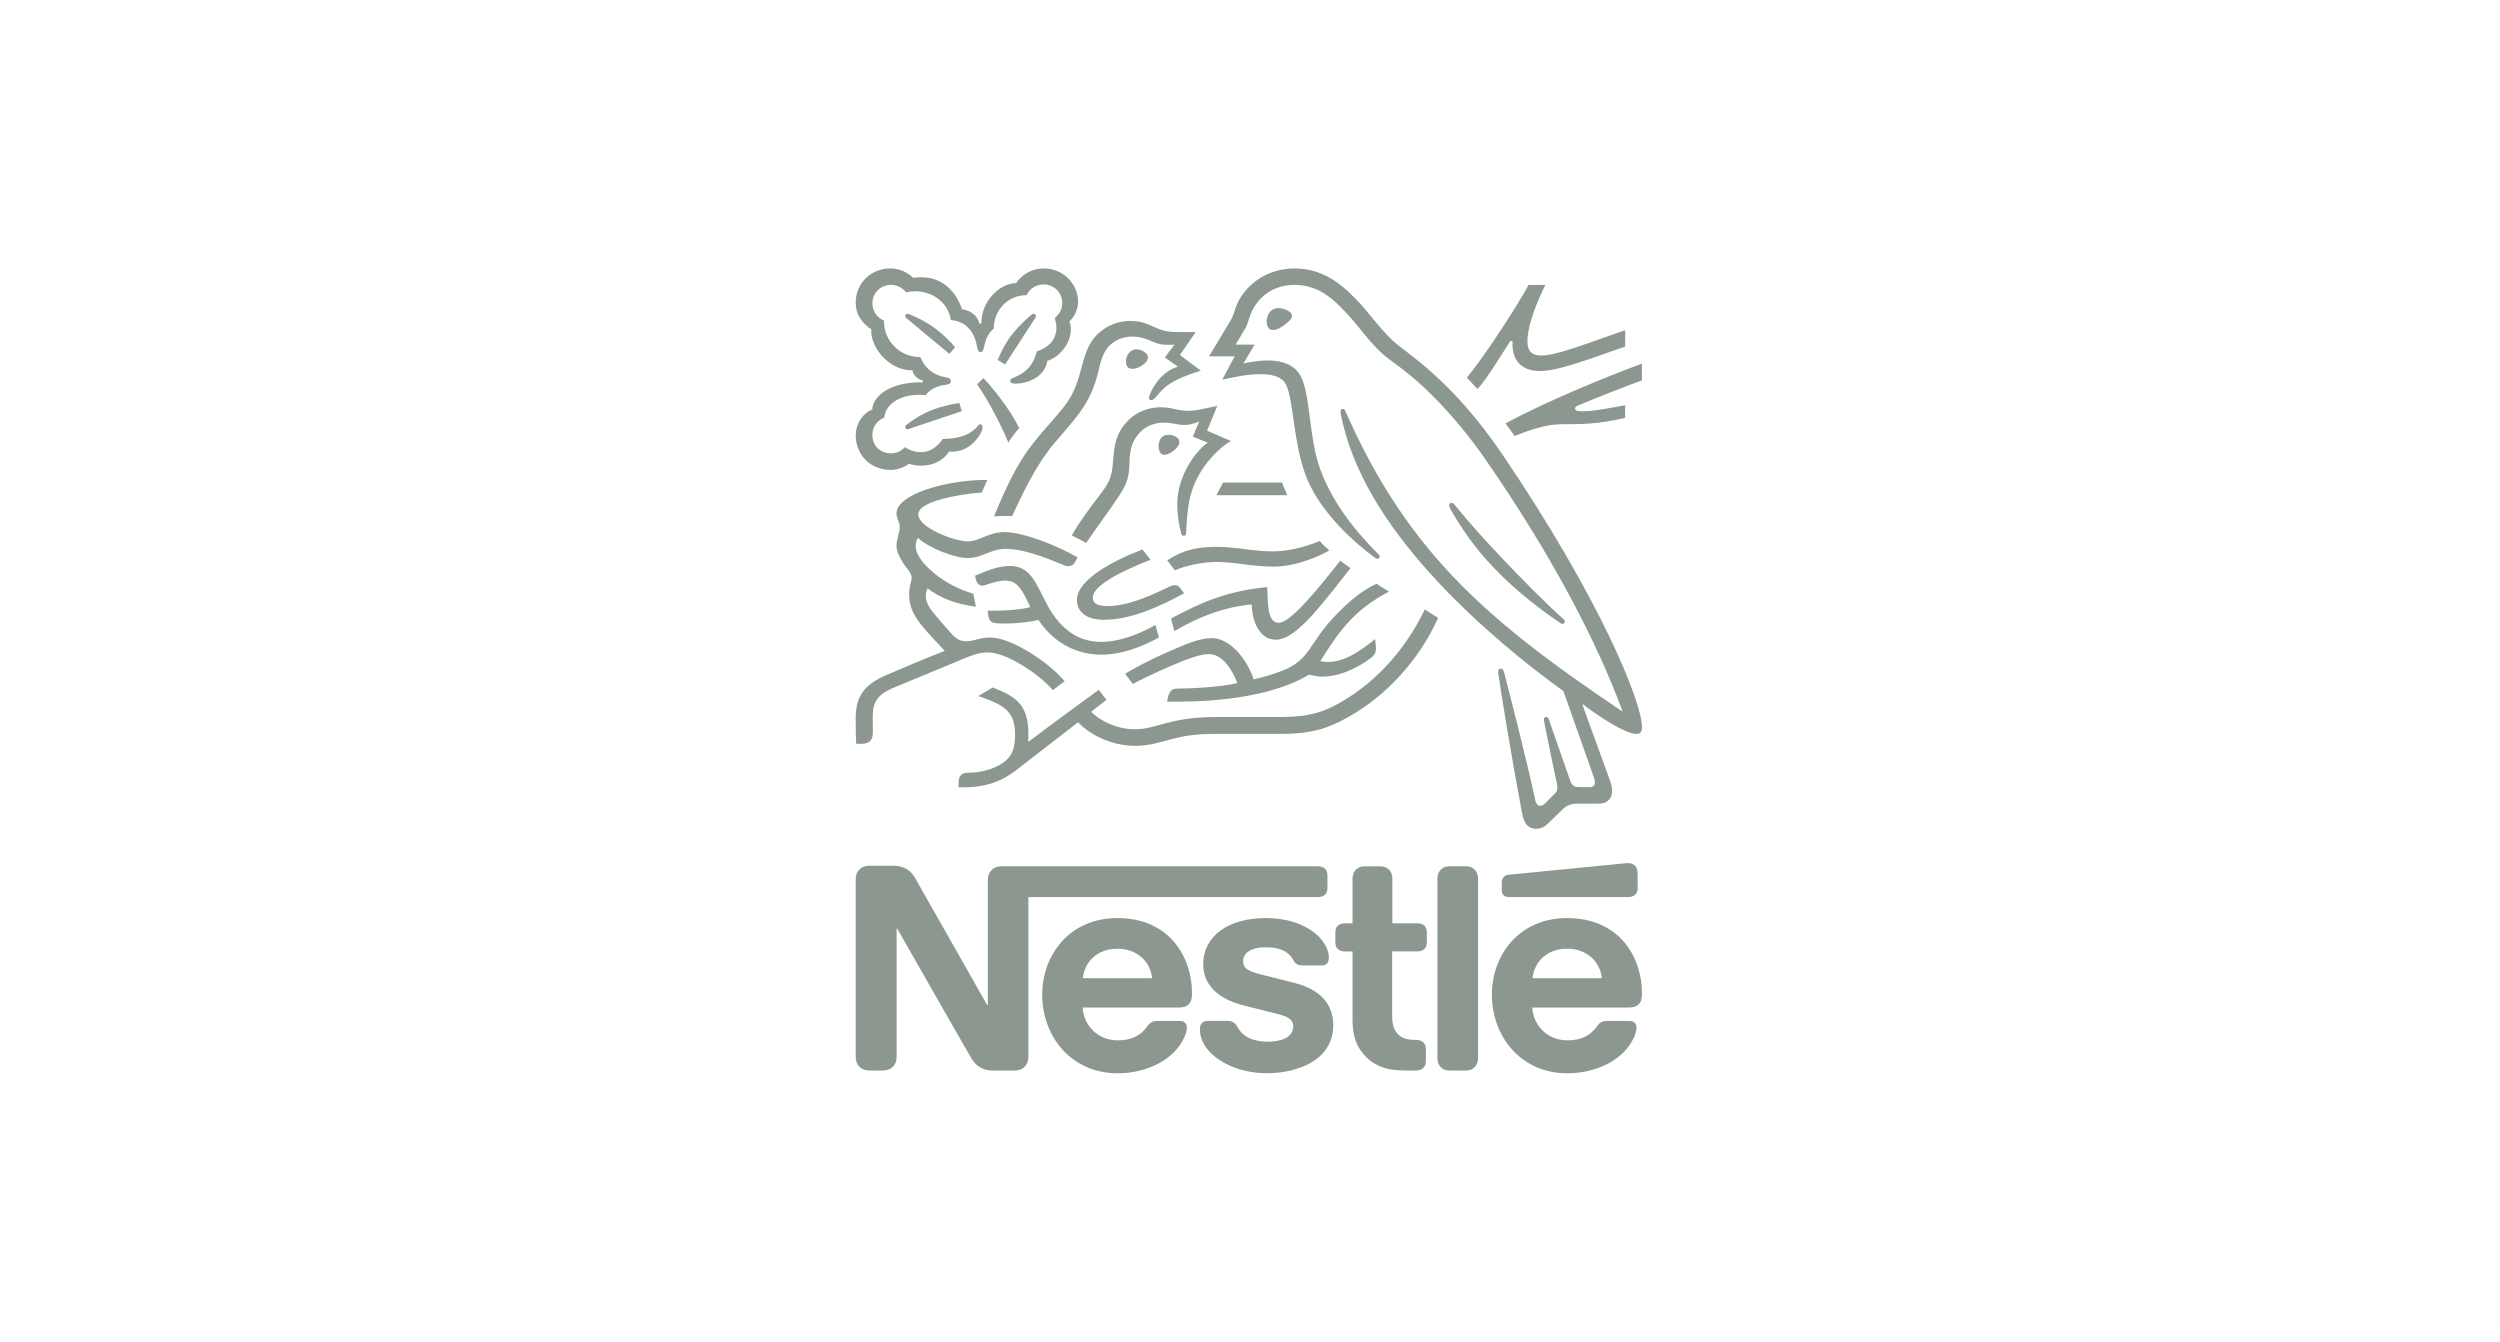 <svg width="149" height="80" viewBox="0 0 149 80" fill="none" xmlns="http://www.w3.org/2000/svg">
<g opacity="0.5">
<g clip-path="url(#clip0_119_96121)">
<path d="M79.627 36.645C77.974 38.349 78.123 39.331 76.379 39.993C75.837 40.197 75.282 40.364 74.717 40.492C74.313 39.257 73.297 38.03 72.222 38.03C71.478 38.03 70.618 38.414 69.626 38.848C68.462 39.355 67.396 39.937 67.057 40.157L67.512 40.762C67.859 40.573 68.859 40.082 69.859 39.657C70.727 39.288 71.512 38.985 72.039 38.985C72.891 38.985 73.445 39.944 73.751 40.712C72.635 40.975 70.8 41.039 70.247 41.039C69.991 41.039 69.899 41.081 69.809 41.155C69.726 41.229 69.66 41.358 69.619 41.539L69.553 41.818H70.147C73.237 41.818 76.156 41.335 78.032 40.205C78.297 40.277 78.528 40.327 78.826 40.327C79.899 40.327 81.009 39.747 81.701 39.215C81.95 39.026 82.007 38.855 82.007 38.666C82.007 38.576 81.999 38.494 81.99 38.411L81.957 38.092C80.966 38.869 80.141 39.451 79.116 39.451C78.934 39.451 78.801 39.435 78.694 39.401C79.694 37.814 80.587 36.406 82.778 35.26C82.546 35.121 82.215 34.907 82.043 34.793C81.189 35.163 80.346 35.899 79.627 36.645Z" fill="#183020"/>
<path d="M76.214 37.118C75.511 37.118 75.577 35.93 75.527 34.991C73.049 35.227 71.495 35.956 69.791 36.864L69.99 37.617C71.535 36.7 73.022 36.177 74.601 36.022C74.618 36.921 75.006 38.126 76.04 38.126C77.147 38.126 78.492 36.406 80.072 34.392L80.487 33.86C80.271 33.696 80.033 33.548 79.883 33.41C78.264 35.474 76.86 37.118 76.214 37.118ZM71.885 24.332C71.479 24.413 71.182 24.487 70.826 24.487C70.595 24.487 70.33 24.454 70.016 24.381C69.776 24.323 69.52 24.274 69.158 24.274C68.505 24.274 67.802 24.519 67.322 24.977C66.445 25.804 66.397 26.696 66.338 27.489C66.265 28.546 66.066 28.809 65.489 29.577C65.017 30.207 64.372 31.035 63.877 31.911C64.035 31.983 64.555 32.262 64.736 32.36C65.306 31.51 66.1 30.462 66.619 29.667C67.091 28.948 67.281 28.636 67.313 27.67C67.322 27.506 67.322 27.351 67.338 27.195C67.381 26.696 67.513 26.188 67.993 25.721C68.347 25.367 68.859 25.189 69.374 25.189C69.868 25.189 70.158 25.328 70.587 25.328C70.893 25.328 71.117 25.254 71.314 25.182L71.472 25.124L71.091 26.024L71.983 26.384C71.413 26.735 70.164 28.249 70.164 30.043C70.164 30.688 70.264 31.286 70.404 31.818C70.42 31.874 70.453 31.932 70.543 31.932C70.627 31.932 70.685 31.883 70.693 31.795L70.701 31.606C70.728 31.058 70.767 30.191 70.99 29.413C71.362 28.104 72.362 26.876 73.363 26.285L71.942 25.672L72.552 24.19L71.885 24.332ZM76.18 18.366C75.643 18.366 75.495 18.881 75.495 19.168C75.495 19.397 75.577 19.668 75.867 19.668C76.106 19.668 76.403 19.497 76.634 19.307C76.858 19.128 77.006 18.981 77.006 18.833C77.006 18.695 76.874 18.563 76.675 18.474C76.538 18.407 76.363 18.366 76.18 18.366ZM72.892 28.761L72.495 29.515H76.718L76.404 28.761H72.892ZM68.007 21.82C68.23 21.689 68.42 21.501 68.42 21.304C68.42 21.214 68.381 21.124 68.288 21.042C68.132 20.895 67.917 20.821 67.735 20.821C67.321 20.821 67.107 21.206 67.107 21.558C67.107 21.828 67.24 21.983 67.495 21.983C67.652 21.984 67.835 21.918 68.007 21.82ZM92.57 36.841L92.975 37.12C93.032 37.16 93.074 37.185 93.124 37.185C93.207 37.185 93.264 37.104 93.264 37.038C93.264 36.998 93.247 36.956 93.198 36.915C91.991 35.826 90.693 34.501 89.478 33.223C88.528 32.217 87.553 31.154 86.693 30.081C86.635 30.007 86.586 29.973 86.519 29.973C86.421 29.973 86.371 30.038 86.371 30.112C86.371 30.227 86.453 30.365 86.659 30.71C87.286 31.766 88.064 32.83 89.023 33.828C90.056 34.915 91.272 35.93 92.57 36.841ZM87.373 51.631H86.389C86.132 51.631 85.96 51.721 85.835 51.869C85.736 51.991 85.67 52.148 85.67 52.361V63.074C85.67 63.288 85.736 63.443 85.835 63.566C85.96 63.714 86.132 63.804 86.389 63.804H87.373C87.629 63.804 87.802 63.714 87.926 63.566C88.026 63.444 88.091 63.288 88.091 63.074V52.361C88.091 52.148 88.026 51.992 87.926 51.869C87.802 51.721 87.629 51.631 87.373 51.631Z" fill="#183020"/>
<path d="M70.289 26.347C70.289 26.241 70.241 26.134 70.116 26.052C69.977 25.954 69.803 25.913 69.646 25.913C69.298 25.913 69.159 26.118 69.091 26.331C69.059 26.43 69.052 26.527 69.052 26.609C69.052 26.904 69.184 27.108 69.399 27.108C69.695 27.108 70.289 26.699 70.289 26.347ZM58.858 36.399L58.918 36.75C58.942 36.898 59 37.02 59.123 37.078C59.273 37.152 59.488 37.161 59.86 37.161C60.801 37.161 61.488 37.046 61.885 36.947C62.901 38.444 64.298 39.018 65.645 39.018C66.794 39.018 67.958 38.601 69.074 37.994L68.866 37.249C67.776 37.857 66.645 38.257 65.645 38.257C64.529 38.257 63.536 37.781 62.711 36.546C62.364 36.024 62.091 35.368 61.759 34.787C61.362 34.099 60.933 33.731 60.182 33.731C59.495 33.731 58.826 34.011 58.116 34.312L58.148 34.468C58.205 34.721 58.306 34.901 58.546 34.901C58.653 34.901 58.762 34.852 58.819 34.836C59.215 34.713 59.504 34.607 59.91 34.607C60.529 34.607 60.826 34.967 61.248 35.851L61.406 36.179C60.975 36.324 59.968 36.399 59.217 36.399H58.858ZM93.397 54.718C90.528 54.718 88.916 56.936 88.916 59.277C88.916 61.774 90.644 63.968 93.411 63.968C94.793 63.968 96.148 63.452 96.925 62.544C97.263 62.15 97.537 61.601 97.537 61.267C97.537 61.152 97.512 61.053 97.447 60.981C97.381 60.898 97.281 60.849 97.108 60.849H95.779C95.514 60.849 95.332 60.946 95.199 61.145C94.811 61.709 94.25 62.005 93.423 62.005C92.183 62.005 91.38 61.071 91.323 60.047H97.092C97.347 60.047 97.531 59.99 97.654 59.867C97.795 59.737 97.861 59.548 97.861 59.197C97.861 58.124 97.523 57.01 96.811 56.16C96.082 55.299 94.959 54.718 93.397 54.718ZM91.338 58.302C91.446 57.296 92.224 56.543 93.404 56.543C94.562 56.543 95.363 57.296 95.471 58.302H91.338ZM90.017 20.323H90.151C90.151 20.38 90.142 20.446 90.142 20.503C90.142 21.428 90.622 22.115 91.804 22.115C92.53 22.115 93.672 21.754 94.745 21.395C95.637 21.091 96.455 20.781 96.861 20.667V19.683C96.398 19.823 95.457 20.182 94.482 20.517C93.457 20.87 92.448 21.19 91.861 21.19C91.216 21.19 91.035 20.838 91.035 20.337C91.035 19.306 91.688 17.826 92.101 16.982H91.101C90.581 17.981 88.531 21.181 87.424 22.507L88.06 23.187C88.653 22.533 89.306 21.419 90.017 20.323ZM83.016 20.307C82.181 19.512 81.546 18.612 81.14 18.178C80.238 17.204 79.074 16 77.157 16C75.305 16 74.083 17.195 73.686 18.227C73.569 18.523 73.48 18.881 73.396 19.013C73.215 19.308 72.396 20.691 72.058 21.239H73.586L72.843 22.631C73.709 22.442 74.329 22.302 75.156 22.302C75.891 22.302 76.421 22.475 76.652 22.933C77.083 23.784 77.083 26.361 77.809 28.303C78.486 30.129 80.14 31.914 81.999 33.279L82.082 33.305C82.172 33.305 82.229 33.238 82.229 33.173C82.229 33.123 82.213 33.092 82.172 33.049C80.617 31.511 79.354 29.808 78.677 27.942C78.008 26.125 78.115 23.571 77.528 22.433C77.14 21.68 76.314 21.483 75.553 21.483C74.942 21.483 74.371 21.606 74.106 21.663L74.777 20.54H73.644C73.882 20.123 74.132 19.738 74.255 19.509C74.362 19.312 74.405 19.067 74.537 18.732C74.967 17.659 75.917 16.979 77.157 16.979C78.711 16.979 79.62 17.969 80.522 18.961C80.935 19.418 81.614 20.377 82.398 21.089C82.935 21.58 83.959 22.127 85.537 23.741C86.448 24.673 87.505 25.886 88.621 27.507C92.612 33.294 95.233 38.393 96.694 42.371L96.669 42.387C92.479 39.571 88.852 36.911 85.925 33.63C83.85 31.296 82.049 28.596 80.478 25.148C80.371 24.92 80.279 24.707 80.18 24.486C80.14 24.396 80.097 24.372 80.032 24.372C79.948 24.372 79.89 24.428 79.89 24.509C79.89 24.599 79.932 24.797 80.021 25.188C80.857 28.757 83.171 31.957 85.642 34.618C88.105 37.262 90.891 39.539 93.18 41.191L94.966 46.25C95.007 46.373 95.055 46.502 95.055 46.627C95.055 46.717 95.032 46.791 94.975 46.84C94.925 46.888 94.859 46.914 94.71 46.914H94.173C93.941 46.914 93.85 46.881 93.769 46.816C93.685 46.751 93.626 46.652 93.587 46.537C93.43 46.063 92.486 43.402 92.306 42.863C92.274 42.764 92.215 42.732 92.149 42.732C92.067 42.732 92.01 42.797 92.01 42.871C92.01 42.937 92.035 43.011 92.076 43.24C92.315 44.45 92.596 45.811 92.711 46.326C92.763 46.565 92.82 46.785 92.82 46.949C92.82 47.096 92.786 47.178 92.663 47.3L92.108 47.857C91.976 47.989 91.903 48.021 91.795 48.021C91.662 48.021 91.555 47.932 91.505 47.703C90.877 44.797 89.927 41.194 89.679 40.196C89.621 39.974 89.579 39.851 89.448 39.851C89.332 39.851 89.29 39.933 89.29 40.032C89.29 40.106 89.306 40.196 89.316 40.261C89.464 41.292 90.067 45.051 90.72 48.48C90.836 49.071 91.058 49.397 91.572 49.397C91.804 49.397 92.026 49.307 92.233 49.108C92.571 48.773 92.67 48.684 93.076 48.291C93.366 48.012 93.564 47.898 94.058 47.898H95.282C95.571 47.898 95.729 47.825 95.868 47.693C96.001 47.57 96.083 47.399 96.083 47.154C96.083 46.901 96.017 46.695 95.927 46.442C95.613 45.608 94.605 42.784 94.309 41.99L94.332 41.974C95.366 42.751 96.87 43.741 97.531 43.741C97.736 43.741 97.861 43.651 97.861 43.332C97.861 41.826 95.332 35.631 89.555 27.101C86.48 22.558 83.777 21.026 83.016 20.307ZM90.272 25.987C91.315 25.561 92.247 25.284 93.089 25.284C94.271 25.284 95.239 25.284 96.858 24.907V24.154C95.949 24.318 94.982 24.514 94.354 24.514C93.982 24.514 93.874 24.465 93.874 24.343C93.874 24.27 93.924 24.22 94.064 24.163C95.055 23.745 96.833 23.041 97.858 22.672V21.674C95.799 22.427 92.189 23.908 89.726 25.235C89.793 25.314 90.224 25.913 90.272 25.987ZM62.033 25.855C60.868 27.221 60.257 28.328 59.239 30.783C59.404 30.765 59.645 30.75 59.91 30.75C60.043 30.75 60.15 30.75 60.322 30.758L60.445 30.496C61.016 29.283 61.785 27.648 62.86 26.387L63.232 25.954C64.34 24.668 65.025 23.906 65.456 22.156C65.605 21.534 65.728 20.977 66.15 20.577C66.531 20.217 67.011 20.06 67.497 20.06C67.91 20.06 68.217 20.159 68.662 20.346C69.066 20.517 69.216 20.551 69.646 20.551C69.794 20.551 69.901 20.542 70.001 20.535L69.422 21.305L70.207 21.853C69.223 22.139 68.702 23.081 68.529 23.515C68.497 23.605 68.479 23.661 68.479 23.719C68.479 23.784 68.513 23.85 68.611 23.85C68.719 23.85 68.801 23.768 68.942 23.605C69.422 23.03 69.803 22.639 71.57 22.091L70.321 21.157L71.264 19.791H70.38C69.819 19.791 69.447 19.782 68.958 19.562C68.296 19.259 67.958 19.128 67.371 19.128C66.652 19.128 65.999 19.382 65.462 19.872C64.842 20.438 64.65 21.192 64.428 22.017C64.255 22.656 64.047 23.36 63.586 24.006C63.198 24.554 62.918 24.824 62.033 25.855ZM54.876 22.785C52.851 22.785 51.991 23.751 51.991 24.398C51.388 24.644 51 25.307 51 25.921C51 27.14 51.901 28.009 53.091 28.009C53.488 28.009 53.893 27.852 54.174 27.64C54.381 27.713 54.644 27.753 54.917 27.753C55.488 27.753 56.123 27.556 56.571 26.911C56.637 26.92 56.696 26.92 56.761 26.92C57.488 26.92 58.117 26.444 58.447 25.822C58.529 25.668 58.562 25.543 58.562 25.455C58.562 25.365 58.522 25.291 58.431 25.291C58.315 25.291 58.297 25.398 58.091 25.585C57.628 26.003 56.918 26.16 56.191 26.16C55.835 26.675 55.397 26.946 54.893 26.946C54.521 26.946 54.233 26.847 53.934 26.651C53.694 26.914 53.397 27.02 53.108 27.02C52.455 27.02 51.993 26.569 51.993 25.913C51.993 25.455 52.29 25.046 52.703 24.889C52.776 24.079 53.652 23.531 54.744 23.531C54.885 23.531 55.025 23.538 55.174 23.555C55.34 23.294 55.737 23.016 56.299 22.942C56.414 22.926 56.504 22.917 56.571 22.885C56.637 22.852 56.669 22.787 56.669 22.714C56.669 22.649 56.644 22.591 56.58 22.55C56.523 22.517 56.422 22.501 56.308 22.478C55.786 22.379 55.167 22.06 54.852 21.283C53.603 21.283 52.688 20.291 52.688 19.179V19.103C52.274 18.939 51.994 18.547 51.994 18.081C51.994 17.466 52.482 16.976 53.101 16.976C53.473 16.976 53.795 17.156 54.003 17.425C54.176 17.376 54.373 17.36 54.564 17.36C55.489 17.36 56.482 17.942 56.671 19.071C57.861 19.179 58.142 20.176 58.218 20.594C58.258 20.807 58.292 20.987 58.434 20.987C58.581 20.987 58.615 20.823 58.665 20.603C58.756 20.184 58.912 19.849 59.227 19.588C59.227 18.516 60.037 17.591 61.186 17.591C61.359 17.214 61.74 16.953 62.194 16.953C62.814 16.953 63.309 17.427 63.309 18.058C63.309 18.426 63.136 18.745 62.863 18.941C62.921 19.154 62.961 19.343 62.961 19.522C62.961 20.211 62.548 20.693 61.788 20.947C61.688 21.366 61.507 21.741 61.21 22.02C60.713 22.495 60.21 22.495 60.21 22.691C60.21 22.797 60.283 22.864 60.491 22.864C61.409 22.864 62.309 22.355 62.416 21.512C63.293 21.218 63.822 20.34 63.822 19.646C63.822 19.466 63.806 19.311 63.731 19.163C63.971 18.935 64.252 18.542 64.252 17.961C64.252 17.453 64.028 16.938 63.633 16.56C63.28 16.222 62.792 16 62.223 16C61.397 16 60.86 16.442 60.552 16.876C59.652 16.876 58.488 17.866 58.488 19.283H58.363C58.281 18.791 57.767 18.465 57.34 18.439C56.991 17.408 56.207 16.525 54.917 16.525C54.769 16.525 54.587 16.534 54.429 16.557C54.048 16.213 53.628 16 53.041 16C51.917 16 51 16.892 51 18.021C51 18.726 51.322 19.208 51.934 19.636L51.925 19.767C51.925 20.667 52.917 22.075 54.388 22.075C54.388 22.304 54.676 22.616 55 22.672V22.787H54.876V22.785ZM77.108 58.572L75.232 58.096C74.455 57.901 74.091 57.76 74.091 57.287C74.091 56.828 74.506 56.459 75.463 56.459C76.026 56.459 76.538 56.583 76.869 56.926C77.141 57.212 77.092 57.36 77.307 57.474C77.44 57.54 77.588 57.54 77.819 57.54H78.753C78.903 57.54 79.01 57.515 79.092 57.425C79.159 57.351 79.198 57.236 79.198 57.048C79.198 56.622 78.919 56.074 78.422 55.656C77.761 55.092 76.72 54.716 75.463 54.716C73.2 54.716 71.712 55.781 71.712 57.482C71.712 58.088 71.935 58.578 72.298 58.962C72.72 59.413 73.323 59.725 74.198 59.945L76.092 60.418C76.611 60.55 77.076 60.707 77.076 61.155C77.076 61.851 76.332 62.087 75.537 62.087C75.149 62.087 74.745 62.015 74.414 61.851C74.182 61.736 73.985 61.574 73.843 61.352C73.72 61.163 73.677 61.024 73.488 60.918C73.373 60.852 73.232 60.844 73.042 60.844H72.017C71.794 60.844 71.687 60.91 71.613 61C71.538 61.09 71.513 61.22 71.513 61.352C71.513 61.678 71.629 62.087 71.901 62.457C72.529 63.291 73.843 63.964 75.52 63.964C77.174 63.964 79.462 63.284 79.462 61.09C79.462 60.524 79.297 60.041 78.992 59.648C78.603 59.154 78.049 58.811 77.108 58.572Z" fill="#183020"/>
<path d="M58.232 22.9C58.67 23.531 59.405 24.75 60.101 26.372C60.224 26.166 60.596 25.668 60.745 25.512C60.108 24.234 59.067 23.015 58.612 22.533L58.232 22.9ZM78.653 32.24C78.158 32.454 77.018 32.861 75.886 32.861C75.322 32.861 74.852 32.813 74.331 32.747C73.687 32.665 73.075 32.592 72.555 32.592C71.687 32.592 70.612 32.674 69.571 33.402L70.026 33.992C70.737 33.657 71.886 33.493 72.455 33.493C72.977 33.493 73.513 33.55 74.009 33.615C74.571 33.689 75.224 33.77 75.909 33.77C77.464 33.77 78.986 32.953 79.224 32.805C79.034 32.641 78.794 32.412 78.653 32.24ZM68.571 33.363L68.092 32.748C66.24 33.453 64.183 34.59 64.183 35.753C64.183 36.416 64.679 36.939 65.793 36.939C67.43 36.939 69.174 36.121 70.573 35.36L70.373 35.09C70.258 34.925 70.158 34.877 70.001 34.877C69.902 34.877 69.793 34.916 69.704 34.958C68.507 35.54 67.208 36.121 66.001 36.121C65.306 36.121 65.133 35.909 65.133 35.612C65.133 34.778 67.43 33.811 68.571 33.363ZM84.479 55.03H82.984V52.361C82.984 52.148 82.917 51.993 82.819 51.87C82.694 51.723 82.52 51.633 82.265 51.633H81.331C81.076 51.633 80.902 51.723 80.778 51.87C80.68 51.993 80.612 52.148 80.612 52.361V55.03H80.15C79.977 55.03 79.844 55.079 79.744 55.16C79.636 55.259 79.587 55.389 79.587 55.585V56.149C79.587 56.346 79.636 56.478 79.744 56.574C79.844 56.657 79.975 56.706 80.15 56.706H80.612V60.79C80.612 61.837 80.902 62.492 81.44 63.016C81.934 63.498 82.58 63.802 83.703 63.802H84.406C84.579 63.802 84.71 63.752 84.81 63.67C84.918 63.572 84.983 63.442 84.983 63.245V62.533C84.983 62.337 84.917 62.205 84.81 62.108C84.71 62.025 84.579 61.976 84.406 61.976H84.306C83.86 61.976 83.554 61.861 83.346 61.664C83.099 61.435 82.974 61.084 82.974 60.624V56.705H84.479C84.652 56.705 84.785 56.655 84.883 56.573C84.992 56.475 85.04 56.343 85.04 56.148V55.584C85.04 55.386 84.99 55.256 84.883 55.159C84.787 55.079 84.653 55.03 84.479 55.03ZM97.043 53.465C97.216 53.465 97.348 53.416 97.447 53.333C97.556 53.236 97.604 53.104 97.604 52.908V52.147C97.604 51.851 97.547 51.703 97.447 51.597C97.358 51.5 97.207 51.443 97.043 51.443C96.91 51.443 96.778 51.459 96.556 51.483L89.96 52.129C89.771 52.147 89.678 52.203 89.613 52.277C89.537 52.36 89.506 52.464 89.506 52.612V53.039C89.506 53.202 89.538 53.275 89.597 53.342C89.67 53.423 89.778 53.464 89.926 53.464H97.043V53.465ZM59.588 45.582C59.035 45.902 58.348 46.05 57.745 46.05C57.489 46.05 57.373 46.1 57.282 46.19C57.183 46.287 57.133 46.435 57.133 46.639V46.925H57.339C58.446 46.925 59.471 46.754 60.596 45.878L64.256 43.044C64.777 43.634 66.091 44.452 67.644 44.452C68.521 44.452 69.082 44.24 69.892 44.036C70.52 43.881 71.132 43.74 72.47 43.74H76.346C78.33 43.74 79.289 43.331 80.346 42.742C82.645 41.465 84.602 39.304 85.711 36.824C85.421 36.643 85.148 36.479 84.917 36.324C83.677 38.911 81.792 40.795 79.858 41.883C78.942 42.399 78.114 42.734 76.33 42.734H72.47C71.091 42.734 70.222 42.914 69.546 43.085C68.818 43.273 68.354 43.462 67.621 43.462C66.53 43.462 65.52 42.93 65.032 42.422L65.943 41.71L65.489 41.112C65.224 41.301 61.992 43.666 61.315 44.199L61.275 44.174C61.291 44.01 61.291 43.864 61.291 43.717C61.291 41.916 60.448 41.482 59.167 40.975L58.298 41.484C60.058 42.064 60.496 42.531 60.496 43.833C60.496 44.863 60.126 45.272 59.588 45.582Z" fill="#183020"/>
<path d="M51.331 44.33C51.95 44.33 52.023 43.961 52.023 43.609C52.023 43.373 52.016 43.101 52.016 42.807C52.023 42.128 52.05 41.522 53.157 41.031C53.603 40.835 55.792 39.95 57.422 39.263C57.902 39.058 58.347 38.887 58.844 38.887C59.397 38.887 60.034 39.124 60.826 39.592C61.497 39.985 62.2 40.517 62.753 41.131L63.454 40.599C62.851 39.895 62.016 39.264 61.182 38.774C60.347 38.284 59.603 37.995 58.975 37.995C58.703 37.995 58.477 38.045 58.289 38.094C58.065 38.152 57.858 38.217 57.593 38.217C57.289 38.217 57.031 38.145 56.659 37.718C56.52 37.563 55.625 36.557 55.436 36.263C55.344 36.123 55.18 35.843 55.18 35.517C55.18 35.378 55.205 35.214 55.287 35.068C56.056 35.658 57.008 36.017 58.164 36.157L58.006 35.379C56.346 34.946 54.575 33.497 54.575 32.563C54.575 32.366 54.625 32.228 54.699 32.054C55.343 32.644 56.857 33.259 57.674 33.259C58.12 33.259 58.485 33.111 58.83 32.972C59.161 32.842 59.492 32.712 59.937 32.712C60.996 32.712 62.3 33.219 63.45 33.702C63.517 33.726 63.59 33.744 63.664 33.744C63.847 33.744 63.987 33.661 64.078 33.488L64.227 33.219C62.964 32.491 60.946 31.712 59.895 31.712C59.416 31.712 59.069 31.835 58.738 31.966C58.366 32.112 58.044 32.267 57.705 32.267C56.87 32.267 54.729 31.449 54.729 30.655C54.729 29.721 58.133 29.361 58.507 29.361L58.845 28.6C56.375 28.6 53.432 29.458 53.432 30.597C53.432 30.924 53.622 31.087 53.622 31.39C53.622 31.8 53.432 32.079 53.432 32.536C53.432 32.839 53.615 33.223 53.829 33.559C54.06 33.912 54.334 34.141 54.334 34.437C54.334 34.657 54.185 34.918 54.185 35.434C54.185 36.539 54.822 37.211 56.06 38.528L56.308 38.79C55.283 39.183 53.373 40.001 52.927 40.19C51.388 40.826 51 41.605 51 42.833C51 43.307 51 43.847 51.032 44.33H51.331ZM61.744 18.832C61.744 18.766 61.685 18.701 61.605 18.701C61.529 18.701 61.489 18.75 61.415 18.808C61.1 19.078 60.819 19.348 60.523 19.684C60.101 20.151 59.747 20.772 59.457 21.452L59.902 21.722C60.208 21.271 61.192 19.732 61.696 18.955C61.727 18.907 61.744 18.865 61.744 18.832ZM78.958 53.334C79.065 53.236 79.115 53.105 79.115 52.909V52.187C79.115 51.991 79.065 51.859 78.958 51.762C78.859 51.679 78.727 51.631 78.554 51.631H59.71C59.396 51.631 59.198 51.737 59.057 51.901C58.942 52.042 58.876 52.195 58.876 52.465V59.898H58.833C58.833 59.898 54.726 52.646 54.527 52.311C54.387 52.072 54.23 51.91 54.023 51.786C53.817 51.672 53.602 51.598 53.189 51.598H51.835C51.52 51.598 51.322 51.704 51.182 51.868C51.066 52.007 51 52.163 51 52.433V62.967C51 63.237 51.066 63.393 51.182 63.533C51.322 63.697 51.52 63.802 51.835 63.802H52.603C52.918 63.802 53.116 63.697 53.256 63.533C53.372 63.393 53.438 63.237 53.438 62.967V55.357H53.48C53.48 55.357 57.745 62.838 57.918 63.116C58.158 63.508 58.562 63.804 59.142 63.804H60.457C60.77 63.804 60.968 63.698 61.109 63.534C61.226 63.395 61.29 63.238 61.29 62.968V53.466H78.556C78.727 53.464 78.859 53.415 78.958 53.334Z" fill="#183020"/>
<path d="M66.596 54.718C63.727 54.718 62.115 56.936 62.115 59.277C62.115 61.774 63.843 63.968 66.61 63.968C67.991 63.968 69.346 63.452 70.123 62.544C70.463 62.15 70.737 61.602 70.737 61.267C70.737 61.152 70.712 61.053 70.646 60.981C70.58 60.898 70.48 60.849 70.308 60.849H68.977C68.713 60.849 68.53 60.946 68.398 61.145C68.01 61.709 67.447 62.005 66.621 62.005C65.382 62.005 64.58 61.071 64.522 60.047H70.275C70.531 60.047 70.713 59.99 70.836 59.867C70.978 59.737 71.044 59.548 71.044 59.197C71.044 58.124 70.706 57.01 69.994 56.16C69.266 55.299 68.157 54.718 66.596 54.718ZM64.537 58.302C64.645 57.296 65.421 56.543 66.603 56.543C67.761 56.543 68.562 57.296 68.669 58.302H64.537ZM53.951 25.455C53.951 25.513 53.992 25.585 54.083 25.585C54.14 25.585 54.19 25.562 54.298 25.52L57.322 24.505L57.174 24.014C55.942 24.218 55.049 24.53 54.033 25.314C53.975 25.365 53.951 25.398 53.951 25.455ZM55.786 19.611C55.323 19.259 54.803 18.973 54.191 18.725L54.084 18.7C53.994 18.7 53.953 18.765 53.953 18.823C53.953 18.873 53.969 18.913 54.043 18.979C54.762 19.583 56.152 20.739 56.581 21.09L56.926 20.697C56.554 20.265 56.172 19.905 55.786 19.611Z" fill="#183020"/>
</g>
</g>
<defs>
<clipPath id="clip0_119_96121">
<rect width="47" height="48" fill="white" transform="translate(51 16)"/>
</clipPath>
</defs>
</svg>
